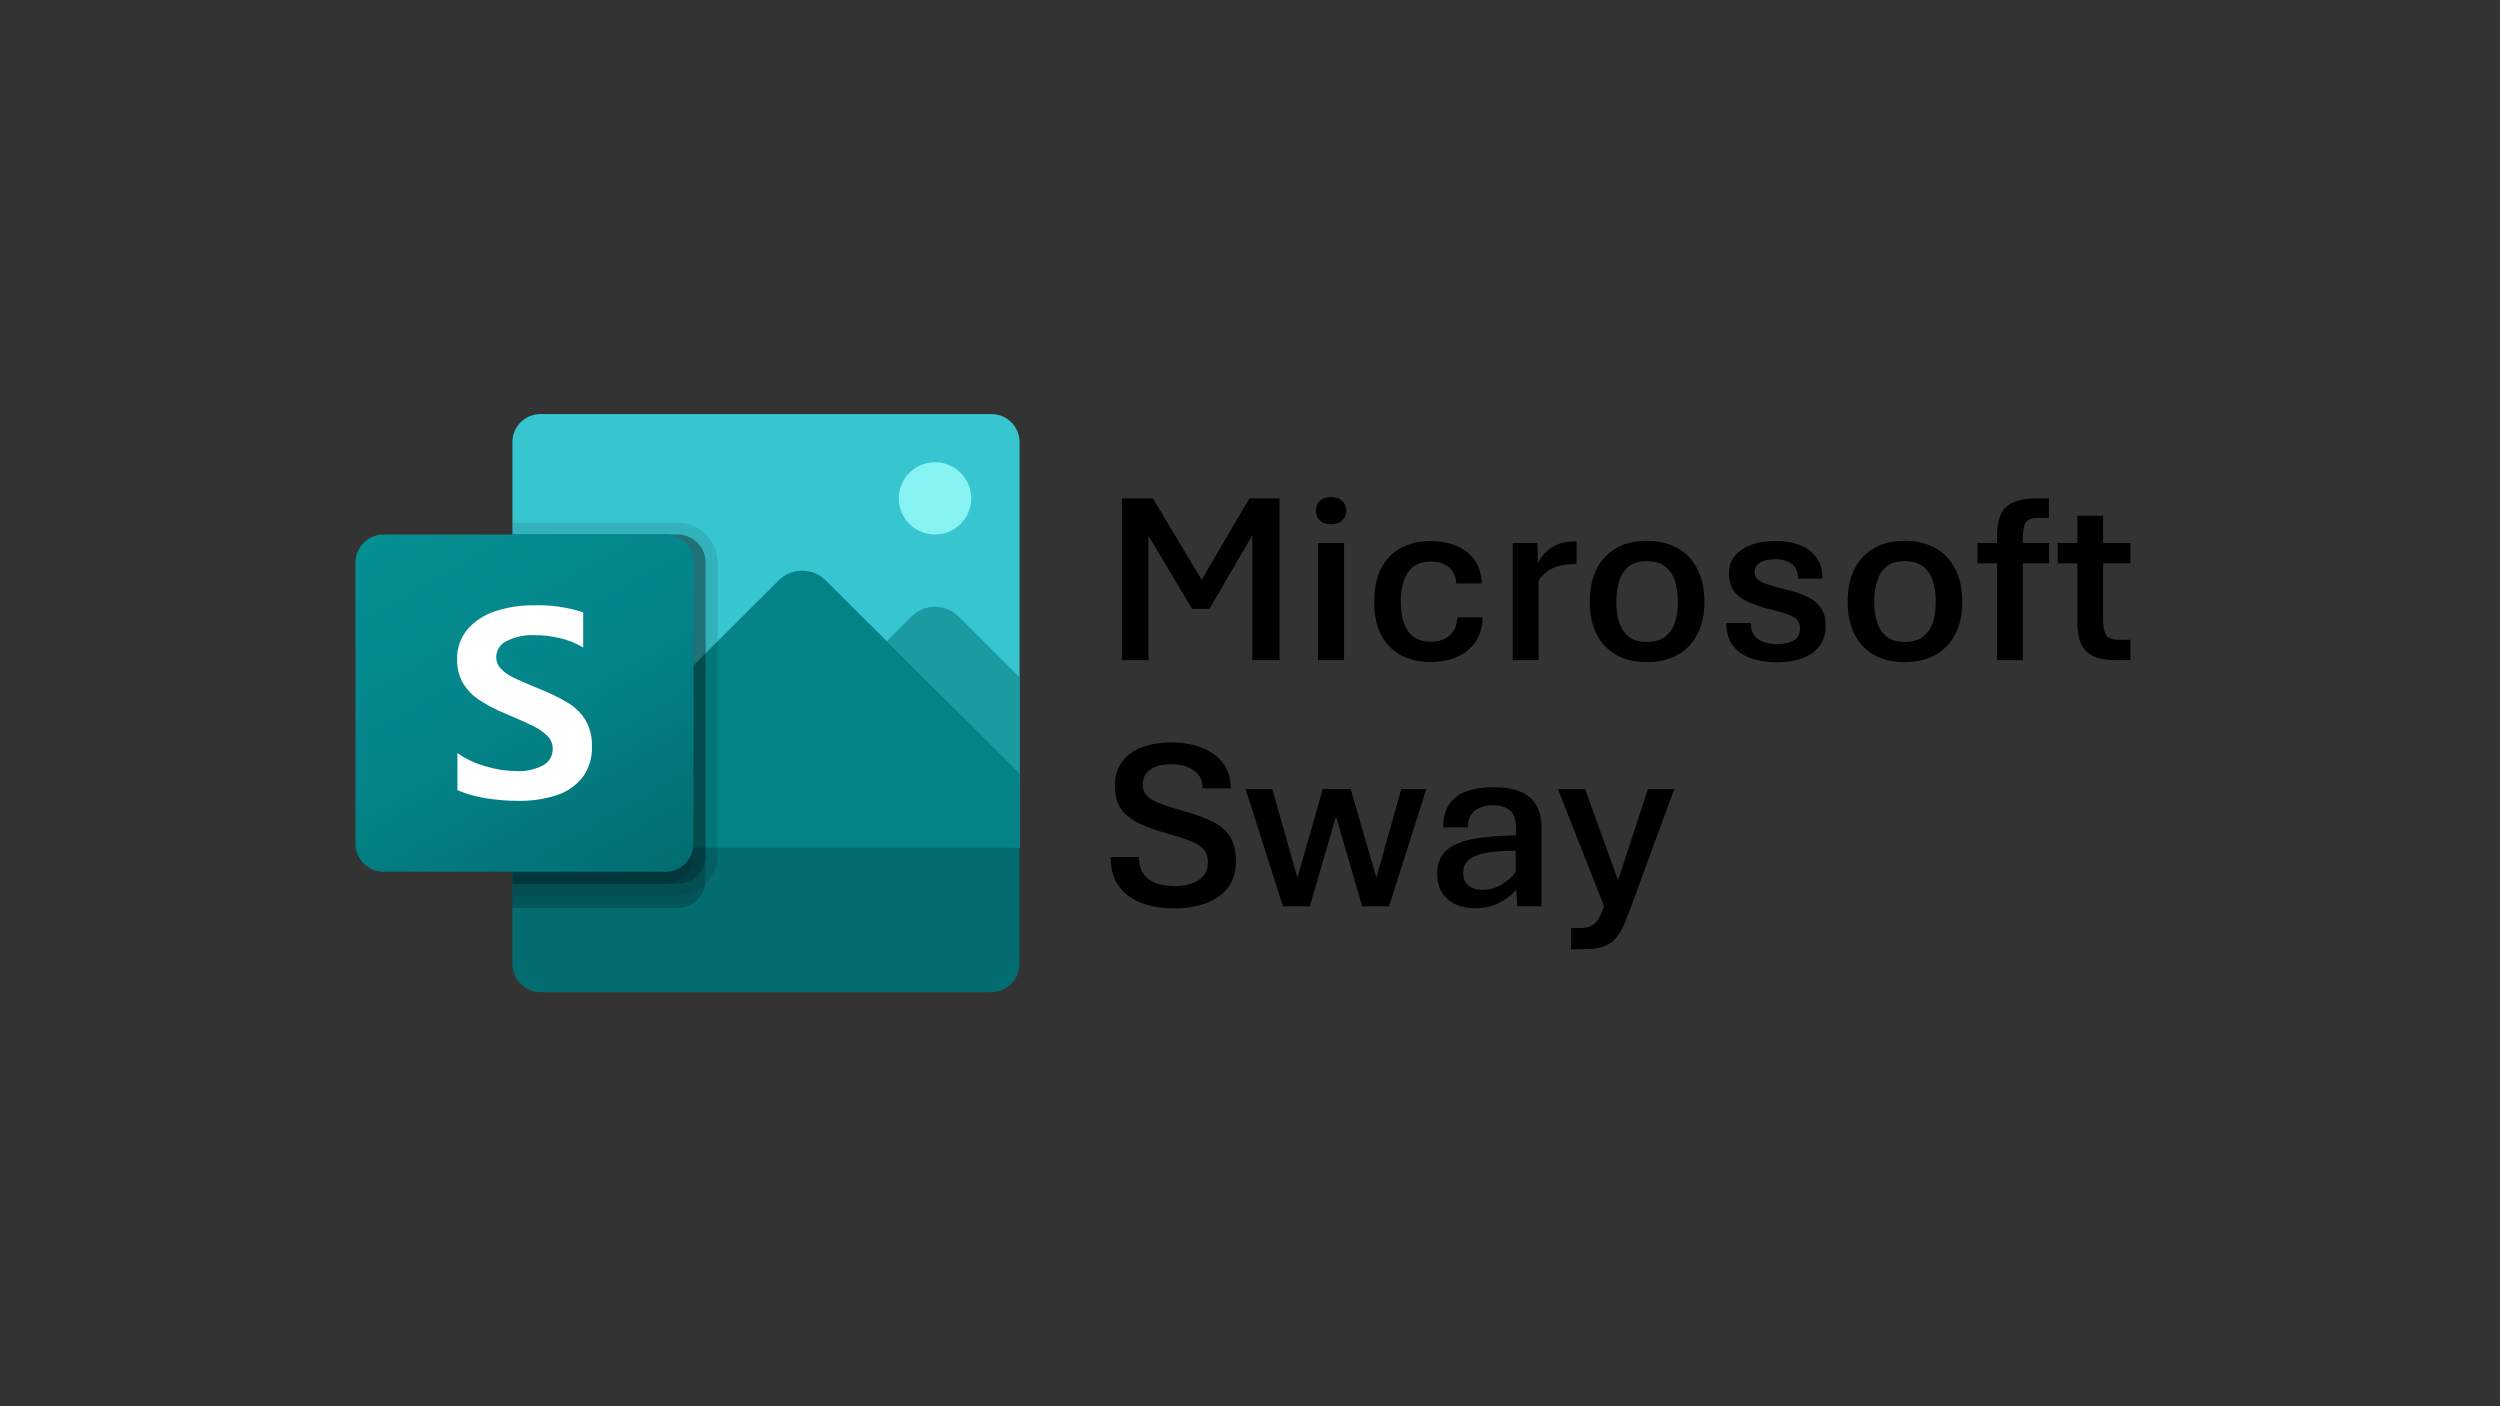 <?xml version="1.0" encoding="UTF-8"?> <svg xmlns="http://www.w3.org/2000/svg" width="640" height="360" viewBox="0 0 640 360" fill="none"><rect x="0" y="0" width="640" height="360" fill="#333333" stroke="none"/><g clip-path="url(#clip0_277_345)"><path d="M261 113.184V217L202.273 223.167L131.182 217V113.184C131.18 112.24 131.365 111.305 131.727 110.433C132.088 109.561 132.619 108.768 133.288 108.101C133.957 107.433 134.751 106.904 135.626 106.544C136.5 106.183 137.437 105.998 138.384 106H253.798C254.744 105.998 255.682 106.183 256.556 106.544C257.431 106.904 258.225 107.433 258.894 108.101C259.563 108.768 260.094 109.561 260.455 110.433C260.817 111.305 261.002 112.24 261 113.184Z" fill="#37C6D0"></path><path d="M261 173.402V198.037L258.806 201.152H189.909L233.336 157.831C234.127 157.039 235.066 156.411 236.1 155.982C237.135 155.554 238.244 155.333 239.364 155.333C240.484 155.333 241.593 155.554 242.627 155.982C243.661 156.411 244.601 157.039 245.391 157.831L261 173.402Z" fill="#1A9BA1"></path><path d="M261 198.037V217L202.273 223.167L131.182 217V216.568L138.26 209.507L199.336 148.581C200.127 147.789 201.066 147.161 202.1 146.732C203.135 146.304 204.244 146.083 205.364 146.083C206.484 146.083 207.593 146.304 208.627 146.732C209.661 147.161 210.601 147.789 211.391 148.581L228.546 165.693L261 198.037Z" fill="#038387"></path><path d="M239.364 136.833C244.485 136.833 248.636 132.692 248.636 127.583C248.636 122.475 244.485 118.333 239.364 118.333C234.242 118.333 230.091 122.475 230.091 127.583C230.091 132.692 234.242 136.833 239.364 136.833Z" fill="#86F2F2"></path><path d="M138.393 254H253.789C255.701 253.999 257.535 253.241 258.887 251.892C260.239 250.543 260.999 248.714 261 246.807V217H131.182V246.807C131.183 248.714 131.943 250.543 133.295 251.892C134.647 253.241 136.481 253.999 138.393 254Z" fill="#036C70"></path><path opacity="0.2" d="M180.636 144.017V225.232C180.643 225.647 180.601 226.061 180.513 226.466C180.231 228.134 179.365 229.648 178.069 230.737C176.772 231.827 175.13 232.423 173.435 232.417H131.182V136.833H173.435C174.381 136.832 175.318 137.016 176.193 137.377C177.067 137.737 177.862 138.266 178.531 138.934C179.2 139.601 179.73 140.394 180.092 141.266C180.453 142.139 180.638 143.074 180.636 144.017Z" fill="black"></path><path opacity="0.1" d="M183.727 144.017V219.066C183.702 221.781 182.61 224.378 180.685 226.299C178.76 228.219 176.157 229.308 173.435 229.333H131.182V133.75H173.435C176.161 133.76 178.774 134.845 180.702 136.768C182.63 138.691 183.718 141.297 183.727 144.017Z" fill="black"></path><path opacity="0.2" d="M180.636 144.017V219.066C180.638 220.01 180.453 220.945 180.092 221.817C179.73 222.689 179.2 223.482 178.531 224.149C177.862 224.817 177.067 225.346 176.193 225.706C175.318 226.067 174.381 226.252 173.435 226.25H131.182V136.833H173.435C174.381 136.832 175.318 137.016 176.193 137.377C177.067 137.737 177.862 138.266 178.531 138.934C179.2 139.601 179.73 140.394 180.092 141.266C180.453 142.139 180.638 143.074 180.636 144.017Z" fill="black"></path><path opacity="0.1" d="M177.546 144.017V219.066C177.547 220.01 177.362 220.945 177.001 221.817C176.639 222.689 176.109 223.482 175.44 224.149C174.771 224.817 173.976 225.346 173.102 225.706C172.227 226.067 171.29 226.252 170.344 226.25H131.182V136.833H170.344C171.29 136.832 172.227 137.016 173.102 137.377C173.976 137.737 174.771 138.266 175.44 138.934C176.109 139.601 176.639 140.394 177.001 141.266C177.362 142.139 177.547 143.074 177.546 144.017Z" fill="black"></path><path d="M170.334 136.833H98.211C94.228 136.833 91 140.054 91 144.027V215.973C91 219.946 94.228 223.167 98.211 223.167H170.334C174.317 223.167 177.545 219.946 177.545 215.973V144.027C177.545 140.054 174.317 136.833 170.334 136.833Z" fill="url(#paint0_linear_277_345)"></path><path d="M122.585 179.121C120.893 178.001 119.482 176.508 118.459 174.758C117.464 172.933 116.968 170.878 117.022 168.801C116.934 165.991 117.886 163.248 119.695 161.093C121.596 158.931 124.055 157.331 126.804 156.468C129.935 155.438 133.214 154.931 136.51 154.966C140.845 154.807 145.173 155.413 149.297 156.755V165.764C147.505 164.678 145.552 163.881 143.511 163.402C141.298 162.857 139.027 162.585 136.748 162.591C134.345 162.505 131.958 163.009 129.796 164.059C128.98 164.41 128.284 164.991 127.794 165.731C127.304 166.471 127.042 167.338 127.039 168.225C127.029 169.323 127.448 170.383 128.208 171.178C129.11 172.111 130.175 172.872 131.351 173.423C132.67 174.073 134.638 174.938 137.255 176.019C137.545 176.111 137.828 176.224 138.102 176.358C140.682 177.365 143.171 178.589 145.541 180.018C147.337 181.124 148.844 182.638 149.94 184.437C151.065 186.474 151.615 188.778 151.529 191.103C151.653 193.984 150.768 196.819 149.025 199.12C147.281 201.252 144.944 202.823 142.308 203.637C139.224 204.601 136.005 205.068 132.773 205.018C129.873 205.032 126.977 204.795 124.118 204.309C121.704 203.925 119.346 203.246 117.099 202.286V192.771C119.253 194.301 121.659 195.443 124.208 196.144C126.739 196.932 129.371 197.352 132.022 197.393C134.477 197.55 136.927 197.03 139.106 195.891C139.85 195.467 140.465 194.849 140.885 194.103C141.305 193.358 141.515 192.513 141.492 191.658C141.497 191.056 141.381 190.46 141.152 189.904C140.923 189.347 140.584 188.842 140.157 188.417C139.079 187.365 137.833 186.499 136.47 185.855C134.904 185.066 132.586 184.031 129.518 182.75C127.093 181.772 124.77 180.557 122.585 179.121Z" fill="white"></path></g><path d="M287.199 169V127.595H295.166L309.04 150.82H306.209L319.837 127.595H327.558V169H320.575V132.209H323.405L309.624 155.865H305.164L291.075 132.209H293.997V169H287.199ZM337.402 169V139.007H344.077V169H337.402ZM340.755 134.208C339.504 134.208 338.54 133.88 337.863 133.224C337.187 132.568 336.848 131.748 336.848 130.763C336.848 129.738 337.187 128.897 337.863 128.241C338.54 127.584 339.504 127.256 340.755 127.256C341.985 127.256 342.939 127.584 343.616 128.241C344.313 128.897 344.662 129.728 344.662 130.732C344.662 131.737 344.313 132.568 343.616 133.224C342.939 133.88 341.985 134.208 340.755 134.208ZM366.256 169.461C363.488 169.461 361.017 168.918 358.843 167.831C356.669 166.724 354.946 165.032 353.675 162.755C352.424 160.479 351.798 157.598 351.798 154.111C351.798 150.604 352.403 147.703 353.613 145.406C354.844 143.088 356.536 141.366 358.689 140.238C360.863 139.089 363.385 138.515 366.256 138.515C368.676 138.515 370.86 138.915 372.809 139.715C374.757 140.515 376.305 141.714 377.454 143.314C378.623 144.914 379.238 146.934 379.299 149.374H372.809C372.706 147.631 372.091 146.257 370.963 145.252C369.835 144.247 368.287 143.745 366.318 143.745C363.672 143.745 361.724 144.657 360.473 146.482C359.222 148.287 358.597 150.83 358.597 154.111C358.597 156.244 358.874 158.069 359.427 159.587C359.981 161.104 360.822 162.263 361.95 163.063C363.098 163.863 364.554 164.263 366.318 164.263C368.328 164.263 369.938 163.729 371.147 162.663C372.357 161.597 372.993 160.059 373.055 158.049H379.545C379.484 160.551 378.869 162.653 377.7 164.355C376.531 166.057 374.952 167.339 372.962 168.2C370.994 169.041 368.758 169.461 366.256 169.461ZM387.236 169V139.007H393.573L393.727 144.145C394.547 142.483 395.716 141.15 397.233 140.146C398.771 139.12 400.699 138.607 403.017 138.607H403.601V144.421H402.894C401.52 144.421 400.269 144.575 399.141 144.883C398.033 145.17 397.049 145.621 396.188 146.236C395.326 146.831 394.567 147.58 393.911 148.482V169H387.236ZM421.535 169.492C418.562 169.492 415.978 168.887 413.783 167.677C411.609 166.447 409.928 164.683 408.738 162.386C407.569 160.069 406.985 157.3 406.985 154.081C406.985 150.799 407.569 147.99 408.738 145.652C409.928 143.314 411.609 141.53 413.783 140.299C415.978 139.069 418.562 138.454 421.535 138.454C424.591 138.454 427.216 139.069 429.41 140.299C431.625 141.53 433.327 143.314 434.517 145.652C435.727 147.99 436.332 150.799 436.332 154.081C436.332 157.3 435.727 160.069 434.517 162.386C433.327 164.683 431.625 166.447 429.41 167.677C427.216 168.887 424.591 169.492 421.535 169.492ZM421.535 164.324C423.545 164.324 425.134 163.873 426.303 162.971C427.472 162.068 428.303 160.848 428.795 159.31C429.287 157.751 429.533 156.008 429.533 154.081C429.533 152.112 429.287 150.338 428.795 148.759C428.303 147.18 427.472 145.939 426.303 145.037C425.134 144.114 423.545 143.652 421.535 143.652C419.607 143.652 418.08 144.114 416.952 145.037C415.824 145.939 415.014 147.18 414.521 148.759C414.029 150.338 413.783 152.112 413.783 154.081C413.783 156.008 414.029 157.751 414.521 159.31C415.014 160.848 415.824 162.068 416.952 162.971C418.08 163.873 419.607 164.324 421.535 164.324ZM454.881 169.554C453.199 169.554 451.579 169.379 450.021 169.031C448.482 168.703 447.098 168.149 445.868 167.37C444.658 166.59 443.694 165.555 442.976 164.263C442.279 162.971 441.93 161.381 441.93 159.495H448.206C448.206 161.504 448.862 162.909 450.174 163.709C451.487 164.509 453.076 164.909 454.942 164.909C456.706 164.909 458.121 164.601 459.188 163.986C460.254 163.35 460.787 162.304 460.787 160.848C460.787 159.556 460.244 158.592 459.157 157.957C458.07 157.321 456.173 156.695 453.466 156.08C451.23 155.526 449.292 154.891 447.652 154.173C446.032 153.455 444.781 152.512 443.899 151.343C443.038 150.153 442.607 148.636 442.607 146.79C442.607 145.354 442.925 144.114 443.561 143.068C444.217 142.022 445.099 141.161 446.206 140.484C447.313 139.807 448.585 139.305 450.021 138.977C451.456 138.648 452.974 138.484 454.573 138.484C456.111 138.484 457.598 138.659 459.034 139.007C460.469 139.335 461.751 139.879 462.879 140.638C464.007 141.396 464.899 142.391 465.555 143.622C466.211 144.852 466.54 146.359 466.54 148.144H460.295C460.295 146.318 459.731 145.037 458.603 144.298C457.475 143.54 456.132 143.16 454.573 143.16C452.933 143.16 451.62 143.427 450.636 143.96C449.672 144.493 449.19 145.354 449.19 146.544C449.19 147.221 449.446 147.805 449.959 148.297C450.472 148.769 451.302 149.21 452.451 149.62C453.62 150.01 455.178 150.43 457.126 150.881C459.218 151.374 461.033 151.989 462.571 152.727C464.109 153.445 465.289 154.398 466.109 155.588C466.95 156.757 467.37 158.285 467.37 160.171C467.37 161.853 467.032 163.289 466.355 164.478C465.699 165.667 464.796 166.642 463.648 167.4C462.5 168.139 461.167 168.682 459.649 169.031C458.152 169.379 456.562 169.554 454.881 169.554ZM487.55 169.492C484.576 169.492 481.992 168.887 479.798 167.677C477.624 166.447 475.942 164.683 474.753 162.386C473.584 160.069 473 157.3 473 154.081C473 150.799 473.584 147.99 474.753 145.652C475.942 143.314 477.624 141.53 479.798 140.299C481.992 139.069 484.576 138.454 487.55 138.454C490.605 138.454 493.23 139.069 495.425 140.299C497.64 141.53 499.342 143.314 500.531 145.652C501.741 147.99 502.346 150.799 502.346 154.081C502.346 157.3 501.741 160.069 500.531 162.386C499.342 164.683 497.64 166.447 495.425 167.677C493.23 168.887 490.605 169.492 487.55 169.492ZM487.55 164.324C489.56 164.324 491.149 163.873 492.318 162.971C493.487 162.068 494.317 160.848 494.81 159.31C495.302 157.751 495.548 156.008 495.548 154.081C495.548 152.112 495.302 150.338 494.81 148.759C494.317 147.18 493.487 145.939 492.318 145.037C491.149 144.114 489.56 143.652 487.55 143.652C485.622 143.652 484.094 144.114 482.966 145.037C481.838 145.939 481.028 147.18 480.536 148.759C480.044 150.338 479.798 152.112 479.798 154.081C479.798 156.008 480.044 157.751 480.536 159.31C481.028 160.848 481.838 162.068 482.966 162.971C484.094 163.873 485.622 164.324 487.55 164.324ZM511.236 169V144.237H506.222V139.007H511.236V137.685C511.236 136.003 511.38 134.537 511.667 133.286C511.975 132.014 512.498 130.958 513.236 130.117C513.995 129.276 515.03 128.651 516.343 128.241C517.676 127.81 519.378 127.595 521.449 127.595H524.525V132.578H521.788C520.085 132.578 518.999 133.009 518.527 133.87C518.076 134.711 517.85 135.993 517.85 137.715V139.007H524.556V144.237H517.85V169H511.236ZM541.998 169C539.271 169 537.168 168.631 535.692 167.893C534.215 167.134 533.19 166.016 532.616 164.54C532.062 163.042 531.785 161.176 531.785 158.941V144.237H526.771V139.007H531.785V132.024H538.399V139.007H545.382V144.237H538.399V158.541C538.399 160.264 538.625 161.566 539.076 162.448C539.547 163.33 540.634 163.771 542.336 163.771H545.382V169H541.998ZM300.58 232.554C297.524 232.554 294.766 232.103 292.305 231.2C289.865 230.298 287.927 228.883 286.491 226.955C285.056 225.027 284.338 222.505 284.338 219.388H291.536C291.577 221.274 292.008 222.761 292.828 223.848C293.648 224.935 294.746 225.704 296.12 226.155C297.514 226.606 299.052 226.832 300.734 226.832C302.333 226.832 303.769 226.617 305.041 226.186C306.333 225.755 307.348 225.089 308.086 224.187C308.845 223.284 309.224 222.146 309.224 220.772C309.224 219.5 308.917 218.455 308.301 217.634C307.686 216.814 306.65 216.096 305.194 215.481C303.738 214.845 301.739 214.179 299.196 213.481C296.222 212.682 293.71 211.79 291.659 210.805C289.608 209.821 288.05 208.58 286.983 207.083C285.938 205.565 285.415 203.627 285.415 201.269C285.415 198.747 286.02 196.665 287.229 195.024C288.439 193.363 290.131 192.123 292.305 191.302C294.479 190.482 297.022 190.072 299.934 190.072C302.703 190.072 305.225 190.502 307.501 191.364C309.798 192.205 311.634 193.497 313.008 195.24C314.382 196.983 315.069 199.177 315.069 201.823H307.871C307.891 199.772 307.122 198.234 305.563 197.208C304.025 196.163 302.149 195.64 299.934 195.64C297.699 195.64 295.904 196.081 294.551 196.962C293.218 197.824 292.551 199.126 292.551 200.869C292.551 201.874 292.838 202.746 293.413 203.484C293.987 204.202 295.012 204.868 296.489 205.483C297.965 206.099 300.047 206.786 302.733 207.544C305.892 208.426 308.476 209.37 310.485 210.375C312.495 211.379 313.982 212.671 314.946 214.25C315.91 215.809 316.392 217.87 316.392 220.434C316.392 223.223 315.694 225.509 314.3 227.293C312.905 229.078 311.019 230.4 308.64 231.262C306.261 232.123 303.574 232.554 300.58 232.554ZM328.419 232L318.883 202.007H325.712L332.142 224.709L338.632 202.007H345.769L352.352 224.679L358.72 202.007H365.118L355.613 232H348.722L342.016 209.021L335.31 232H328.419ZM377.484 232.523C375.762 232.523 374.172 232.205 372.716 231.569C371.281 230.913 370.122 229.939 369.24 228.647C368.358 227.334 367.917 225.704 367.917 223.756C367.917 221.028 368.748 218.967 370.409 217.573C372.091 216.178 374.439 215.225 377.454 214.712C380.489 214.199 384.037 213.912 388.097 213.851V212.005C388.097 209.77 387.543 208.231 386.436 207.391C385.329 206.55 383.924 206.129 382.222 206.129C380.376 206.129 378.838 206.581 377.607 207.483C376.377 208.385 375.762 209.831 375.762 211.82H369.456C369.456 209.318 369.989 207.319 371.055 205.822C372.142 204.304 373.639 203.207 375.546 202.53C377.474 201.854 379.699 201.515 382.222 201.515C383.924 201.515 385.523 201.669 387.021 201.977C388.518 202.284 389.83 202.828 390.958 203.607C392.106 204.366 392.999 205.422 393.634 206.775C394.291 208.108 394.619 209.821 394.619 211.913V232H388.405L388.159 227.786C386.846 229.262 385.308 230.421 383.544 231.262C381.801 232.103 379.781 232.523 377.484 232.523ZM379.484 227.786C381.289 227.786 382.929 227.345 384.406 226.463C385.882 225.581 387.092 224.504 388.036 223.233V217.788C383.155 217.809 379.689 218.26 377.638 219.142C375.587 220.023 374.562 221.449 374.562 223.417C374.562 224.812 374.993 225.889 375.854 226.647C376.736 227.406 377.946 227.786 379.484 227.786ZM402.186 243.013V237.568H404.832C406.021 237.568 407.016 237.301 407.815 236.768C408.615 236.255 409.261 235.394 409.753 234.184L410.646 232L398.833 202.007H405.785L414.214 225.355L421.874 202.007H428.61L417.598 232L416.336 235.292C415.598 237.26 414.778 238.798 413.875 239.906C412.973 241.034 411.855 241.833 410.522 242.305C409.21 242.777 407.559 243.013 405.57 243.013H402.186Z" fill="black"></path><defs><linearGradient id="paint0_linear_277_345" x1="106.037" y1="131.212" x2="162.301" y2="228.907" gradientUnits="userSpaceOnUse"><stop stop-color="#058F92"></stop><stop offset="0.5" stop-color="#038489"></stop><stop offset="1" stop-color="#026D71"></stop></linearGradient><clipPath id="clip0_277_345"><rect width="170" height="148" fill="white" transform="translate(91 106)"></rect></clipPath></defs></svg> 